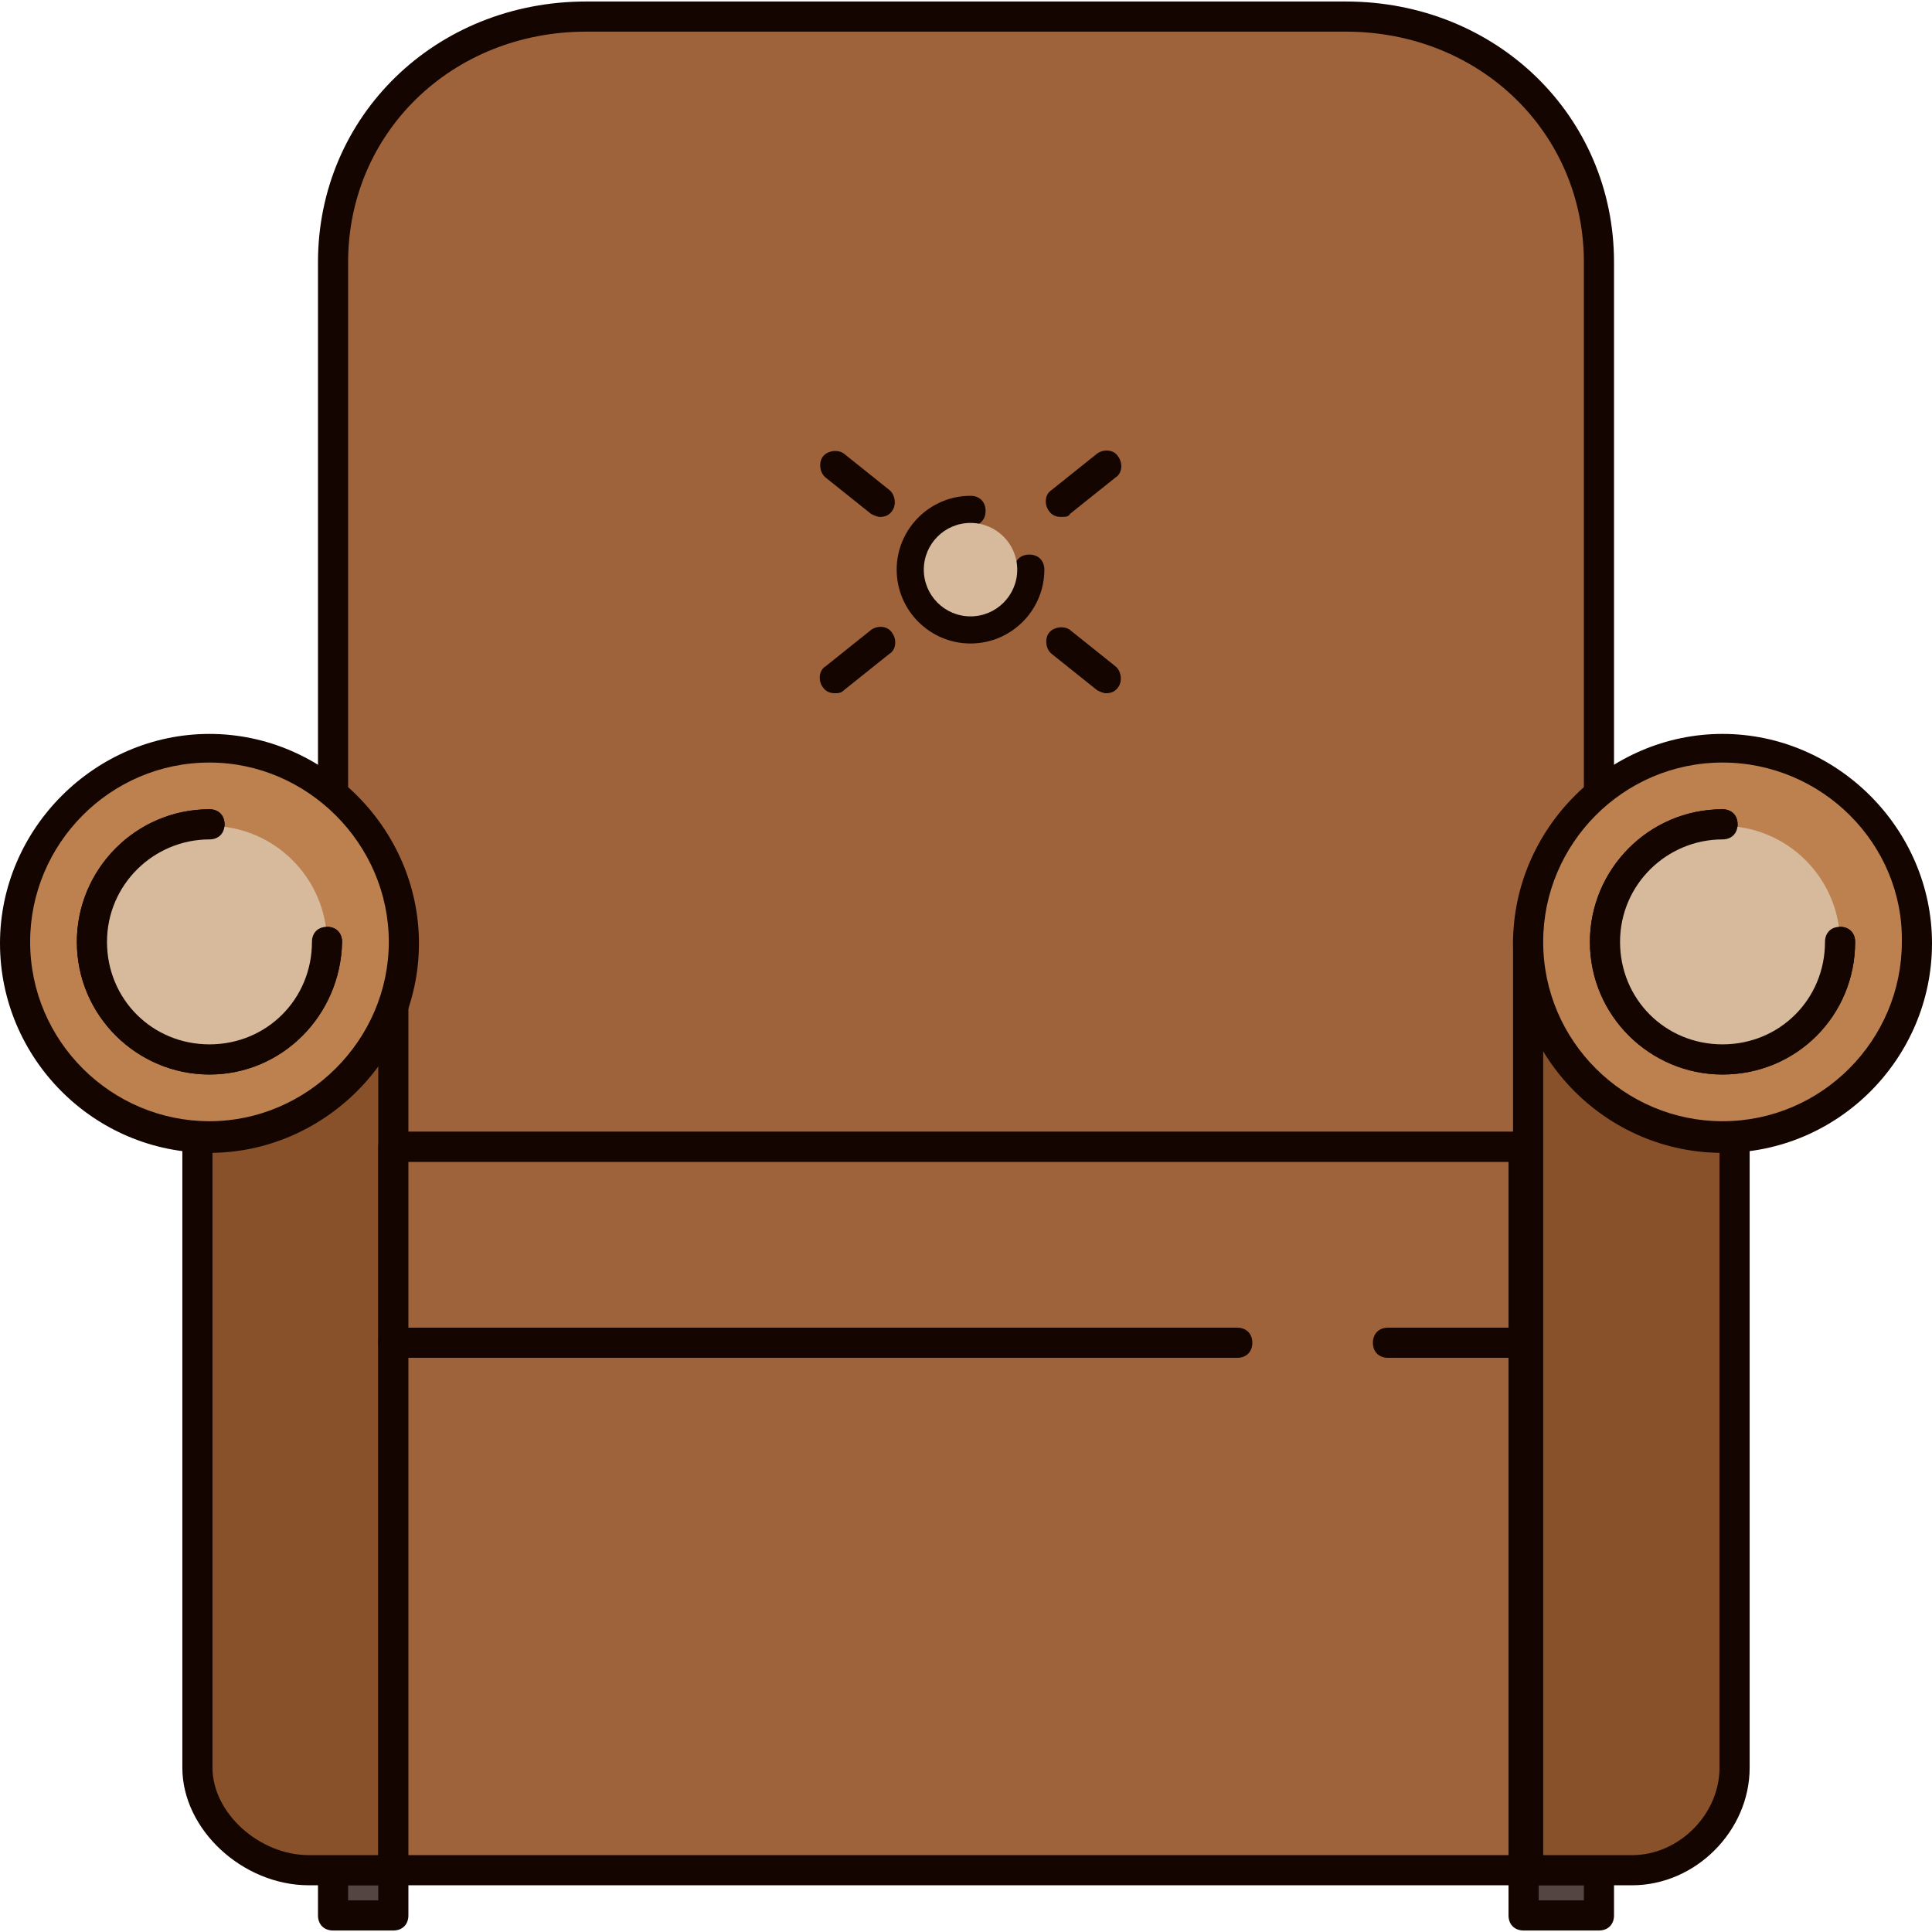 <?xml version="1.0" encoding="iso-8859-1"?>
<!-- Generator: Adobe Illustrator 19.0.0, SVG Export Plug-In . SVG Version: 6.00 Build 0)  -->
<svg version="1.1" id="Layer_1" xmlns="http://www.w3.org/2000/svg" xmlns:xlink="http://www.w3.org/1999/xlink" x="0px" y="0px"
	 viewBox="0 0 512.8 512.8" style="enable-background:new 0 0 512.8 512.8;" xml:space="preserve">
<path style="fill:#9F633C;" d="M88.4,304.4V69.6c0-36.8,30.4-65.2,67.2-65.2h201.6c36.8,0,67.2,28.4,67.2,65.2v234.8"/>
<g>
	<path style="fill:#140500;" d="M424.4,308.4c-2.4,0-4-1.6-4-4V69.6c0-34.4-27.6-61.2-63.2-61.2H155.6c-35.6,0-63.2,26.8-63.2,61.2
		v234.8c0,2.4-1.6,4-4,4s-4-1.6-4-4V69.6c0-38.8,31.2-69.2,71.2-69.2h201.6c40,0,71.2,30.4,71.2,69.2v234.8
		C428.4,306.8,426.8,308.4,424.4,308.4z"/>
	<path style="fill:#140500;" d="M404.4,308.4h-300c-2.4,0-4-1.6-4-4s1.6-4,4-4h300c2.4,0,4,1.6,4,4S406.8,308.4,404.4,308.4z"/>
	<path style="fill:#140500;" d="M257.6,170.8c-10.8,0-19.6-8.8-19.6-19.6s8.8-19.6,19.6-19.6c2.4,0,4,1.6,4,4s-1.6,4-4,4
		c-6.4,0-11.6,5.2-11.6,11.6s5.2,11.6,11.6,11.6c6.4,0,11.6-5.2,11.6-11.6c0-2.4,1.6-4,4-4s4,1.6,4,4
		C277.2,162,268.4,170.8,257.6,170.8z"/>
	<path style="fill:#140500;" d="M293.6,184c-0.8,0-1.6-0.4-2.4-0.8l-12-9.6c-1.6-1.2-2-4-0.8-5.6s4-2,5.6-0.8l12,9.6
		c1.6,1.2,2,4,0.8,5.6C296,183.6,294.8,184,293.6,184z"/>
	<path style="fill:#140500;" d="M221.6,184c-1.2,0-2.4-0.4-3.2-1.6c-1.2-1.6-1.2-4.4,0.8-5.6l12-9.6c1.6-1.2,4.4-1.2,5.6,0.8
		c1.2,1.6,1.2,4.4-0.8,5.6l-12,9.6C223.2,184,222.4,184,221.6,184z"/>
	<path style="fill:#140500;" d="M281.6,137.2c-1.2,0-2.4-0.4-3.2-1.6c-1.2-1.6-1.2-4.4,0.8-5.6l12-9.6c1.6-1.2,4.4-1.2,5.6,0.8
		c1.2,1.6,1.2,4.4-0.8,5.6l-12,9.6C283.6,137.2,282.8,137.2,281.6,137.2z"/>
	<path style="fill:#140500;" d="M233.6,137.2c-0.8,0-1.6-0.4-2.4-0.8l-12-9.6c-1.6-1.2-2-4-0.8-5.6s4-2,5.6-0.8l12,9.6
		c1.6,1.2,2,4,0.8,5.6C236,136.8,234.8,137.2,233.6,137.2z"/>
</g>
<rect x="88.4" y="496.4" style="fill:#554542;" width="16" height="12"/>
<path style="fill:#140500;" d="M104.4,512.4h-16c-2.4,0-4-1.6-4-4v-12c0-2.4,1.6-4,4-4h16c2.4,0,4,1.6,4,4v12
	C108.4,510.8,106.8,512.4,104.4,512.4z M92.4,504.4h8v-4h-8V504.4z"/>
<rect x="404.4" y="496.4" style="fill:#554542;" width="20" height="12"/>
<path style="fill:#140500;" d="M424.4,512.4h-20c-2.4,0-4-1.6-4-4v-12c0-2.4,1.6-4,4-4h20c2.4,0,4,1.6,4,4v12
	C428.4,510.8,426.8,512.4,424.4,512.4z M408.4,504.4h12v-4h-12V504.4z"/>
<path style="fill:#895129;" d="M104.4,250.4v246H82c-14.8,0-29.6-12.4-29.6-27.2V302L104.4,250.4z"/>
<path style="fill:#140500;" d="M104.4,500.4H82c-17.6,0-33.6-14.8-33.6-31.2V302c0-1.2,0.4-2,1.2-2.8l52-51.6
	c1.2-1.2,2.8-1.6,4.4-0.8c1.6,0.8,2.4,2,2.4,3.6v246C108.4,498.8,106.8,500.4,104.4,500.4z M56.4,303.6v165.6
	c0,12,12.4,23.2,25.6,23.2h18.4V260L56.4,303.6z"/>
<path style="fill:#895129;" d="M405.6,249.2v247.2h27.6c14.8,0,27.2-12.4,27.2-27.2V302L405.6,249.2z"/>
<path style="fill:#140500;" d="M433.2,500.4h-27.6c-1.2,0-2-0.4-2.8-1.2s-1.2-1.6-1.2-2.8V249.2c0-1.6,0.8-3.2,2.4-3.6
	c1.6-0.8,3.2-0.4,4.4,0.8l54.8,52.8c0.8,0.8,1.2,1.6,1.2,2.8v167.2C464.4,486,450,500.4,433.2,500.4z M409.6,492.4h23.6
	c12.4,0,23.2-10.8,23.2-23.2V303.6l-46.8-45.2V492.4z"/>
<circle style="fill:#BD8150;" cx="55.6" cy="250.4" r="51.6"/>
<path style="fill:#140500;" d="M55.6,306C24.8,306,0,280.8,0,250.4s25.2-55.6,55.6-55.6s55.6,25.2,55.6,55.6S86,306,55.6,306z
	 M55.6,202.4C29.2,202.4,8,224,8,250c0,26.4,21.6,47.6,47.6,47.6s47.6-21.6,47.6-47.6S81.6,202.4,55.6,202.4z"/>
<circle style="fill:#BD8150;" cx="457.2" cy="250.4" r="51.6"/>
<g>
	<path style="fill:#140500;" d="M457.2,306c-30.8,0-55.6-25.2-55.6-55.6s25.2-55.6,55.6-55.6s55.6,25.2,55.6,55.6S488,306,457.2,306
		z M457.2,202.4c-26.4,0-47.6,21.6-47.6,47.6c0,26.4,21.6,47.6,47.6,47.6c26.4,0,47.6-21.6,47.6-47.6
		C505.2,224,483.6,202.4,457.2,202.4z"/>
	<path style="fill:#140500;" d="M55.6,285.2c-19.2,0-35.2-15.6-35.2-35.2c0-19.2,15.6-35.2,35.2-35.2c2.4,0,4,1.6,4,4s-1.6,4-4,4
		c-14.8,0-27.2,12-27.2,27.2s12,27.2,27.2,27.2c14.8,0,27.2-12,27.2-27.2c0-2.4,1.6-4,4-4s4,1.6,4,4
		C90.4,269.6,74.8,285.2,55.6,285.2z"/>
	<path style="fill:#140500;" d="M457.2,285.2c-19.2,0-35.2-15.6-35.2-35.2c0-19.2,15.6-35.2,35.2-35.2c2.4,0,4,1.6,4,4s-1.6,4-4,4
		c-14.8,0-27.2,12-27.2,27.2s12,27.2,27.2,27.2c14.8,0,27.2-12,27.2-27.2c0-2.4,1.6-4,4-4s4,1.6,4,4
		C492.4,269.6,476.8,285.2,457.2,285.2z"/>
</g>
<rect x="104.4" y="304.4" style="fill:#9F633C;" width="300" height="192"/>
<g>
	<path style="fill:#140500;" d="M404.4,500.4h-300c-2.4,0-4-1.6-4-4v-192c0-2.4,1.6-4,4-4h300c2.4,0,4,1.6,4,4v192
		C408.4,498.8,406.8,500.4,404.4,500.4z M108.4,492.4h292v-184h-292V492.4z"/>
	<path style="fill:#140500;" d="M404.4,360.4h-36c-2.4,0-4-1.6-4-4s1.6-4,4-4h36c2.4,0,4,1.6,4,4S406.8,360.4,404.4,360.4z"/>
	<path style="fill:#140500;" d="M328.4,360.4h-224c-2.4,0-4-1.6-4-4s1.6-4,4-4h224c2.4,0,4,1.6,4,4S330.8,360.4,328.4,360.4z"/>
</g>
<g>
	<circle style="fill:#D6BA9B;" cx="55.6" cy="250.4" r="31.2"/>
	<circle style="fill:#D6BA9B;" cx="457.2" cy="250.4" r="31.2"/>
	<circle style="fill:#D6BA9B;" cx="257.6" cy="151.2" r="12.4"/>
</g>
<g>
	<path style="fill:#140500;" d="M55.6,285.2c-19.2,0-35.2-15.6-35.2-35.2c0-19.2,15.6-35.2,35.2-35.2c2.4,0,4,1.6,4,4s-1.6,4-4,4
		c-14.8,0-27.2,12-27.2,27.2s12,27.2,27.2,27.2s27.2-12,27.2-27.2c0-2.4,1.6-4,4-4s4,1.6,4,4C90.4,269.6,74.8,285.2,55.6,285.2z"/>
	<path style="fill:#140500;" d="M457.2,285.2c-19.2,0-35.2-15.6-35.2-35.2c0-19.2,15.6-35.2,35.2-35.2c2.4,0,4,1.6,4,4s-1.6,4-4,4
		c-14.8,0-27.2,12-27.2,27.2s12,27.2,27.2,27.2s27.2-12,27.2-27.2c0-2.4,1.6-4,4-4s4,1.6,4,4C492.4,269.6,476.8,285.2,457.2,285.2z"
		/>
</g>
<g>
</g>
<g>
</g>
<g>
</g>
<g>
</g>
<g>
</g>
<g>
</g>
<g>
</g>
<g>
</g>
<g>
</g>
<g>
</g>
<g>
</g>
<g>
</g>
<g>
</g>
<g>
</g>
<g>
</g>
</svg>
